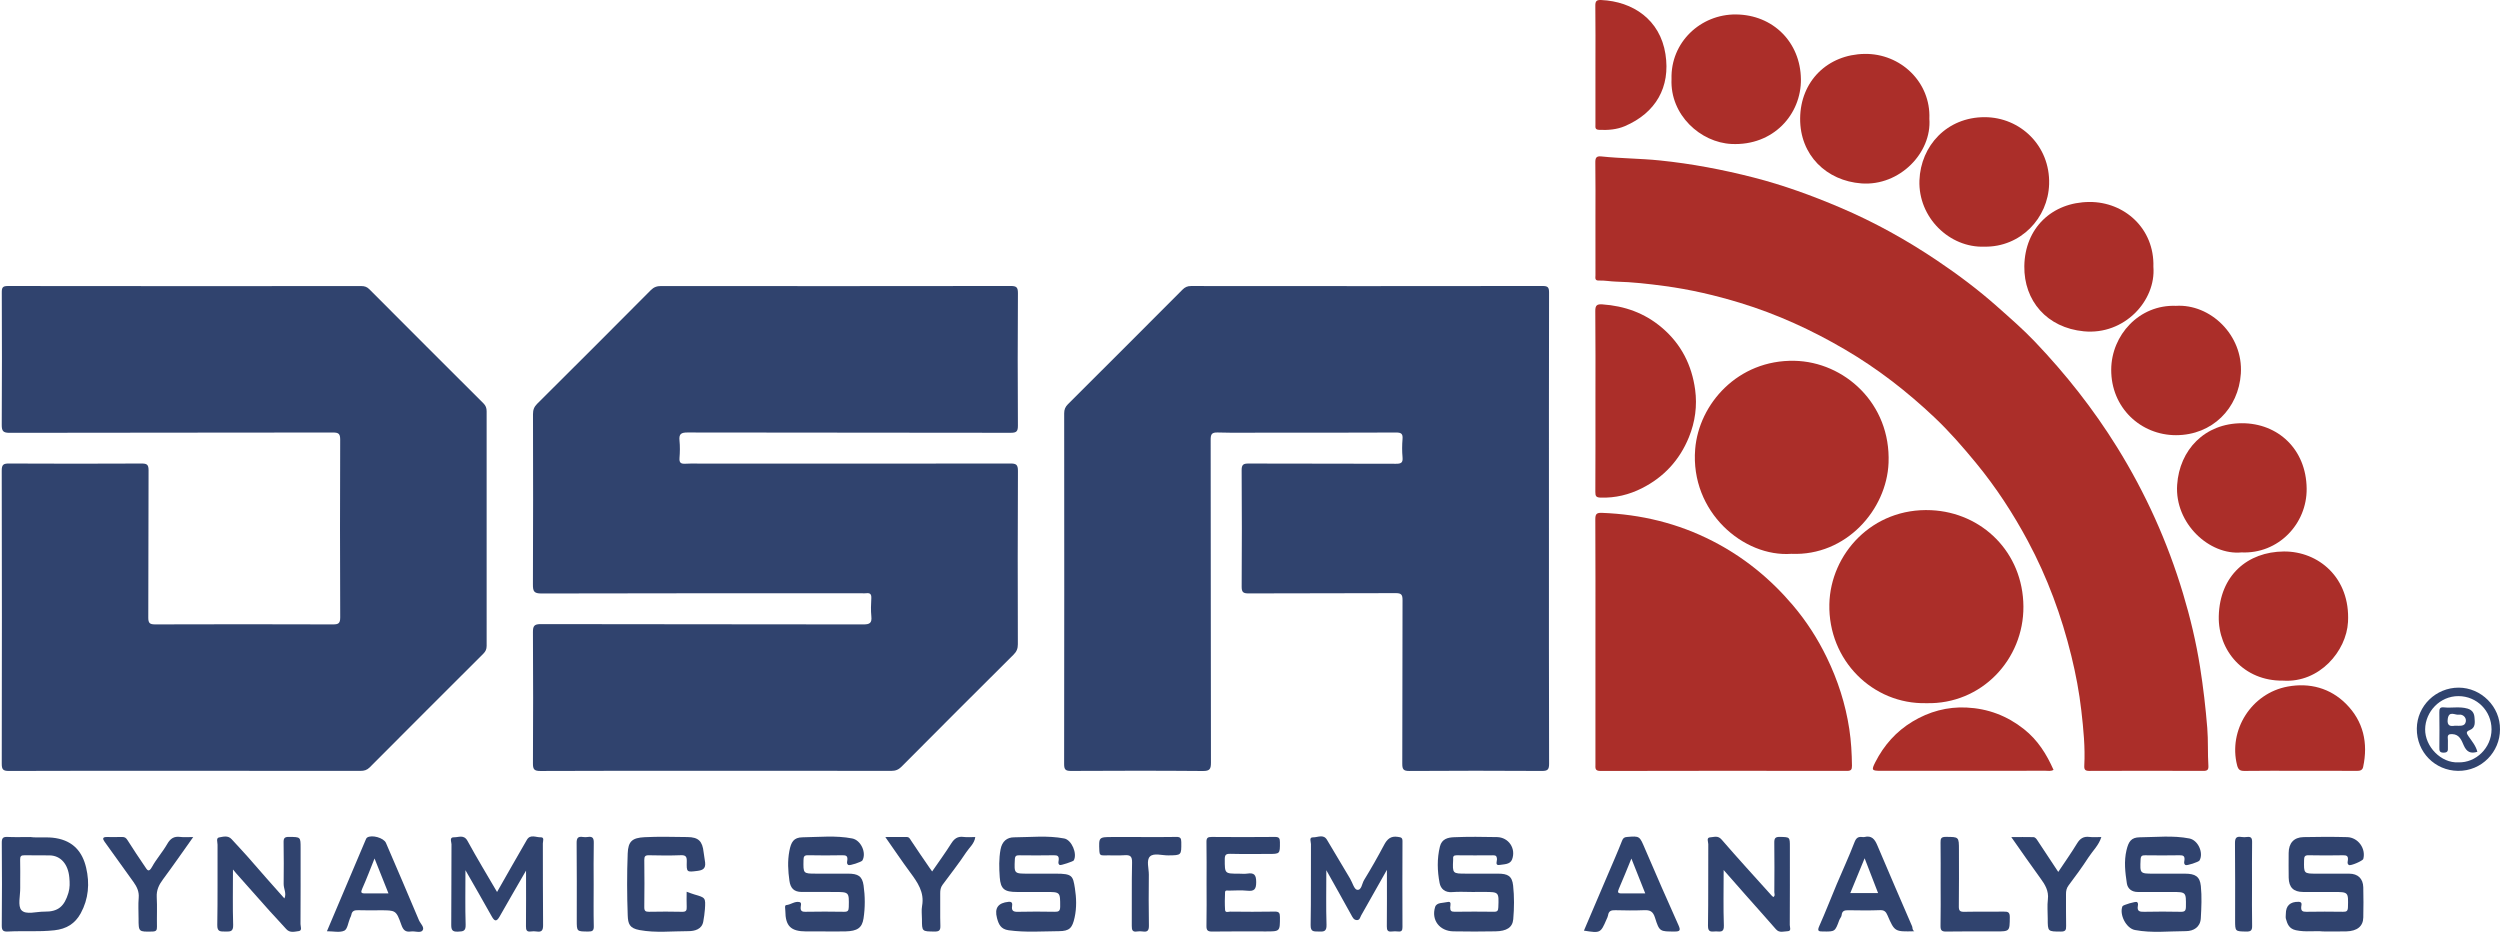 <?xml version="1.0" encoding="utf-8"?>
<!-- Generator: Adobe Illustrator 16.0.4, SVG Export Plug-In . SVG Version: 6.00 Build 0)  -->
<!DOCTYPE svg PUBLIC "-//W3C//DTD SVG 1.1//EN" "http://www.w3.org/Graphics/SVG/1.1/DTD/svg11.dtd">
<svg version="1.1" id="Layer_1" xmlns="http://www.w3.org/2000/svg" xmlns:xlink="http://www.w3.org/1999/xlink" x="0px" y="0px"
	 width="425.845px" height="158.748px" viewBox="0 0 425.845 158.748" enable-background="new 0 0 425.845 158.748"
	 xml:space="preserve">
<g>
	<path fill-rule="evenodd" clip-rule="evenodd" fill="#30436E" d="M121.807,131.297c-9.918,0-19.836-0.021-29.754,0.03
		c-1.104,0.006-1.279-0.319-1.273-1.324c0.043-7.438,0.044-14.877,0-22.315c-0.006-1.048,0.203-1.382,1.335-1.38
		c18.316,0.041,36.633,0.02,54.949,0.054c1.073,0.002,1.474-0.234,1.361-1.351c-0.104-1.029-0.065-2.079-0.007-3.116
		c0.039-0.702-0.223-0.931-0.881-0.843c-0.236,0.031-0.479,0.005-0.719,0.005c-18.197,0-36.393-0.016-54.589,0.035
		c-1.268,0.004-1.457-0.369-1.452-1.513c0.046-9.678,0.034-19.356,0.012-29.035c-0.002-0.728,0.186-1.243,0.715-1.769
		c6.468-6.427,12.915-12.874,19.342-19.342c0.528-0.531,1.046-0.711,1.771-0.71c19.836,0.017,39.672,0.021,59.508-0.008
		c0.952-0.001,1.273,0.159,1.267,1.206c-0.052,7.518-0.048,15.037-0.004,22.555c0.006,0.984-0.213,1.248-1.227,1.245
		c-18.356-0.034-36.712-0.015-55.068-0.051c-1.094-0.002-1.458,0.268-1.35,1.361c0.098,0.99,0.08,2.002,0.002,2.996
		c-0.065,0.833,0.269,1.001,1.015,0.963c1.117-0.056,2.239-0.015,3.358-0.015c17.316,0,34.633,0.009,51.95-0.022
		c0.999-0.002,1.332,0.161,1.326,1.27c-0.053,9.837-0.039,19.676-0.015,29.514c0.001,0.733-0.197,1.243-0.723,1.767
		c-6.382,6.343-12.745,12.705-19.088,19.087c-0.524,0.527-1.036,0.722-1.767,0.721C141.803,131.29,131.805,131.297,121.807,131.297z
		"/>
	<path fill-rule="evenodd" clip-rule="evenodd" fill="#30436E" d="M263.844,90.142c0,13.316-0.013,26.634,0.025,39.951
		c0.003,1.012-0.259,1.234-1.244,1.229c-7.519-0.045-15.038-0.049-22.557,0.003c-1.046,0.008-1.211-0.312-1.207-1.266
		c0.037-9.278,0.01-18.557,0.043-27.835c0.003-0.907-0.185-1.196-1.157-1.191c-8.358,0.043-16.717,0.008-25.075,0.048
		c-0.947,0.004-1.176-0.245-1.17-1.179c0.042-6.599,0.046-13.197-0.004-19.796c-0.007-0.987,0.308-1.151,1.2-1.148
		c8.359,0.032,16.717,0.006,25.076,0.039c0.863,0.003,1.217-0.154,1.132-1.095c-0.094-1.031-0.089-2.083-0.001-3.116
		c0.076-0.912-0.226-1.116-1.116-1.111c-7.278,0.039-14.558,0.022-21.836,0.022c-2.84,0-5.681,0.054-8.518-0.028
		c-1.041-0.03-1.214,0.3-1.212,1.261c0.03,18.317,0.011,36.634,0.048,54.951c0.002,1.11-0.191,1.46-1.393,1.449
		c-7.479-0.065-14.958-0.051-22.437-0.012c-0.927,0.005-1.181-0.216-1.18-1.167c0.03-19.917,0.026-39.834,0.009-59.75
		c0-0.649,0.188-1.1,0.647-1.557c6.517-6.49,13.019-12.997,19.512-19.511c0.42-0.421,0.835-0.612,1.452-0.612
		c19.956,0.019,39.913,0.022,59.87-0.006c0.896-0.001,1.115,0.214,1.113,1.112C263.834,63.266,263.844,76.704,263.844,90.142z"/>
	<path fill-rule="evenodd" clip-rule="evenodd" fill="#30436E" d="M31.523,131.297c-10,0-19.999-0.017-29.998,0.025
		c-1.015,0.005-1.228-0.264-1.226-1.246c0.033-16.639,0.035-33.277-0.004-49.916c-0.002-1.049,0.317-1.21,1.267-1.206
		c7.52,0.04,15.039,0.038,22.558,0.001c0.918-0.004,1.191,0.2,1.187,1.163c-0.042,8.359-0.006,16.719-0.048,25.078
		c-0.005,0.962,0.269,1.164,1.186,1.161c10.079-0.033,20.159-0.034,30.238,0.001c0.949,0.004,1.272-0.155,1.268-1.204
		c-0.046-10.079-0.043-20.159-0.004-30.238c0.004-0.985-0.215-1.246-1.228-1.244c-18.358,0.034-36.717,0.014-55.076,0.053
		c-1.113,0.002-1.352-0.303-1.346-1.371c0.048-7.519,0.038-15.039,0.008-22.558c-0.003-0.798,0.139-1.082,1.021-1.08
		c20.079,0.027,40.157,0.023,60.236,0.01c0.559,0,0.959,0.145,1.359,0.546c6.464,6.488,12.94,12.964,19.428,19.428
		c0.402,0.4,0.545,0.802,0.544,1.36c-0.014,13.318-0.015,26.638,0.002,39.957c0.001,0.572-0.188,0.956-0.579,1.346
		c-6.458,6.438-12.909,12.883-19.341,19.347c-0.47,0.472-0.948,0.599-1.578,0.598C51.44,131.292,41.482,131.297,31.523,131.297z"/>
	<path fill-rule="evenodd" clip-rule="evenodd" fill="#AB2E29" d="M271.764,37.183c0-3.16,0.029-6.32-0.02-9.479
		c-0.013-0.82,0.165-1.15,1.037-1.057c3.299,0.351,6.618,0.343,9.926,0.681c5.42,0.553,10.732,1.56,16,2.91
		c5.056,1.296,9.936,3.073,14.731,5.112c5.827,2.477,11.336,5.538,16.582,9.069c3.542,2.384,6.955,4.942,10.157,7.785
		c2.196,1.951,4.416,3.874,6.443,6.001c5.266,5.524,9.965,11.475,14,17.979c4.854,7.824,8.589,16.118,11.233,24.918
		c1.232,4.103,2.225,8.257,2.896,12.496c0.548,3.458,0.949,6.918,1.232,10.409c0.175,2.152,0.053,4.291,0.19,6.431
		c0.043,0.671-0.166,0.878-0.854,0.875c-6.479-0.025-12.958-0.025-19.438,0.001c-0.697,0.002-0.883-0.221-0.848-0.882
		c0.169-3.14-0.147-6.264-0.501-9.37c-0.356-3.137-0.945-6.249-1.699-9.32c-1.673-6.828-4.088-13.387-7.411-19.582
		c-2.512-4.684-5.406-9.128-8.79-13.244c-2.241-2.727-4.553-5.389-7.117-7.814c-4.657-4.405-9.695-8.314-15.236-11.561
		c-5.663-3.318-11.585-6.035-17.875-7.953c-4.22-1.287-8.488-2.283-12.863-2.867c-2.74-0.366-5.471-0.682-8.241-0.748
		c-0.971-0.023-1.961-0.218-2.948-0.185c-0.747,0.025-0.584-0.479-0.585-0.885C271.761,43.662,271.764,40.422,271.764,37.183z"/>
	<path fill-rule="evenodd" clip-rule="evenodd" fill="#AB2E29" d="M271.764,109.345c0-6.957,0.018-13.914-0.021-20.87
		c-0.005-0.886,0.193-1.151,1.107-1.117c6.65,0.251,12.959,1.766,18.9,4.818c5.289,2.718,9.786,6.376,13.631,10.904
		c2.32,2.732,4.229,5.7,5.788,8.912c1.88,3.872,3.186,7.909,3.835,12.186c0.318,2.088,0.429,4.158,0.455,6.255
		c0.008,0.66-0.159,0.88-0.854,0.879c-13.993-0.02-27.986-0.026-41.979,0.011c-0.988,0.002-0.864-0.502-0.864-1.107
		C271.766,123.258,271.764,116.301,271.764,109.345z"/>
	<path fill-rule="evenodd" clip-rule="evenodd" fill="#AB2E29" d="M328.12,119.777c-9.113,0.214-16.726-7.298-16.511-16.873
		c0.19-8.531,7.31-16.466,17.347-15.999c8.651,0.402,15.649,7.159,15.708,16.418C344.722,112.298,337.559,120.012,328.12,119.777z"
		/>
	<path fill-rule="evenodd" clip-rule="evenodd" fill="#AB2E29" d="M305.142,94.337c-8.134,0.598-17.245-7.125-16.39-17.823
		c0.615-7.69,7.27-15.253,16.909-15.056c8.487,0.173,16.438,7.265,16.032,17.387C321.374,86.824,314.461,94.74,305.142,94.337z"/>
	<path fill-rule="evenodd" clip-rule="evenodd" fill="#AB2E29" d="M271.764,68.221c0-5.077,0.029-10.153-0.025-15.229
		c-0.011-0.975,0.284-1.212,1.193-1.147c3.806,0.27,7.192,1.456,10.157,3.973c3.305,2.807,5.091,6.397,5.657,10.557
		c0.372,2.732,0.008,5.488-1.061,8.106c-1.593,3.9-4.268,6.799-8.008,8.686c-2.191,1.105-4.528,1.675-7.021,1.597
		c-0.764-0.023-0.913-0.243-0.909-0.954C271.777,78.613,271.764,73.417,271.764,68.221z"/>
	<path fill-rule="evenodd" clip-rule="evenodd" fill="#AB2E29" d="M338.041,42.017c-5.979,0.227-11.316-4.981-11.088-11.291
		c0.214-5.912,4.702-10.786,11.131-10.767c6.055,0.018,11.151,4.88,10.959,11.406C348.871,37.172,344.18,42.107,338.041,42.017z"/>
	<path fill-rule="evenodd" clip-rule="evenodd" fill="#AB2E29" d="M370.642,52.097c5.854-0.364,11.479,4.991,11.059,11.538
		c-0.382,5.939-4.876,10.488-11.042,10.493c-6.012,0.003-11.079-4.68-11.039-11.177C359.654,57.082,364.387,51.86,370.642,52.097z"
		/>
	<path fill-rule="evenodd" clip-rule="evenodd" fill="#AB2E29" d="M284.724,13.465c-0.179-6.285,4.979-11.052,10.964-11.003
		c6.328,0.051,10.996,4.726,11.076,11.021c0.076,5.991-4.692,11.379-11.82,11.042C289.681,24.274,284.454,19.6,284.724,13.465z"/>
	<path fill-rule="evenodd" clip-rule="evenodd" fill="#AB2E29" d="M366.804,45.448c0.461,5.772-4.94,11.649-11.843,10.988
		c-6.287-0.602-10.224-5.201-10.142-11.095c0.091-6.477,4.692-10.895,11.087-10.937C361.832,34.365,366.998,38.891,366.804,45.448z"
		/>
	<path fill-rule="evenodd" clip-rule="evenodd" fill="#AB2E29" d="M328.644,20.226c0.442,5.775-5.054,11.497-11.573,11.016
		c-5.934-0.438-10.494-4.806-10.438-11.079c0.057-6.366,4.698-10.878,10.971-10.98C323.762,9.081,328.905,14.019,328.644,20.226z"/>
	<path fill-rule="evenodd" clip-rule="evenodd" fill="#AB2E29" d="M381.823,94.097c-5.466,0.528-11.412-4.937-10.973-11.505
		c0.398-5.969,4.696-10.484,11.016-10.5c6.158-0.016,10.975,4.431,11.045,11.134C392.975,89.224,388.105,94.372,381.823,94.097z"/>
	<path fill-rule="evenodd" clip-rule="evenodd" fill="#AB2E29" d="M388.901,115.937c-6.708,0.104-11.093-5.133-10.96-10.958
		c0.159-6.963,4.901-10.998,11.094-11.041c5.89-0.04,11.326,4.465,10.92,12.008C399.688,110.907,395.086,116.348,388.901,115.937z"
		/>
	<path fill-rule="evenodd" clip-rule="evenodd" fill="#AB2E29" d="M391.748,131.297c-3.12,0-6.24-0.027-9.359,0.02
		c-0.774,0.011-1.118-0.139-1.329-0.971c-1.509-5.937,2.404-12.261,8.634-13.401c3.711-0.681,7.22,0.244,9.926,2.95
		c2.959,2.96,3.789,6.673,2.911,10.755c-0.116,0.541-0.517,0.665-1.063,0.66C398.228,131.284,394.987,131.297,391.748,131.297z"/>
	<path fill-rule="evenodd" clip-rule="evenodd" fill="#AB2E29" d="M349.796,131.142c-0.492,0.265-0.934,0.148-1.353,0.148
		c-9.359,0.009-18.718,0.007-28.077,0.007c-1.526,0-1.623-0.101-0.935-1.457c1.471-2.898,3.563-5.259,6.363-6.942
		c2.821-1.696,5.905-2.536,9.185-2.378c3.633,0.175,6.888,1.387,9.79,3.689C347.125,126.078,348.604,128.46,349.796,131.142z"/>
	<path fill-rule="evenodd" clip-rule="evenodd" fill="#AB2E29" d="M271.764,11.055c0-3.358,0.026-6.716-0.019-10.073
		c-0.011-0.793,0.217-1.014,0.995-0.978c5.412,0.247,10.035,3.346,10.951,9.211c0.883,5.661-1.687,10.028-6.912,12.27
		c-1.366,0.586-2.884,0.708-4.403,0.633c-0.715-0.035-0.612-0.441-0.612-0.871C271.764,17.85,271.764,14.452,271.764,11.055z"/>
	<path fill-rule="evenodd" clip-rule="evenodd" fill="#30436E" d="M176.08,151.937c-0.959,0-1.918,0-2.877,0
		c-2.074,0-2.765-0.462-2.91-2.508c-0.111-1.56-0.156-3.144,0.138-4.737c0.26-1.407,1.125-2.059,2.283-2.064
		c2.854-0.015,5.727-0.346,8.567,0.196c1.268,0.242,2.264,2.603,1.618,3.745c-0.095,0.168-2.232,0.878-2.387,0.777
		c-0.343-0.221-0.199-0.583-0.173-0.864c0.059-0.642-0.185-0.811-0.808-0.799c-1.958,0.038-3.916,0.027-5.874,0.006
		c-0.521-0.006-0.763,0.07-0.792,0.696c-0.115,2.434-0.144,2.432,2.287,2.432c1.559,0,3.117,0.001,4.676,0
		c2.83-0.002,2.931,0.363,3.267,2.475c0.26,1.637,0.313,3.341-0.045,4.98c-0.393,1.8-0.866,2.326-2.659,2.341
		c-2.854,0.023-5.713,0.24-8.576-0.152c-1.37-0.188-1.713-1.05-1.989-2.078c-0.46-1.72,0.196-2.593,1.965-2.768
		c0.611-0.061,0.675,0.276,0.607,0.716c-0.124,0.794,0.2,1.005,0.977,0.984c2.077-0.053,4.156-0.039,6.234-0.005
		c0.665,0.011,0.979-0.067,0.979-0.88c0-2.493,0.043-2.493-2.47-2.493C177.439,151.937,176.759,151.937,176.08,151.937z"/>
	<path fill-rule="evenodd" clip-rule="evenodd" fill="#30436E" d="M367.741,151.937c-1.198,0-2.397-0.002-3.596,0.001
		c-1.016,0.003-1.726-0.554-1.863-1.474c-0.28-1.862-0.51-3.736-0.061-5.635c0.345-1.456,0.785-2.192,2.269-2.205
		c2.812-0.023,5.646-0.347,8.444,0.198c1.485,0.289,2.461,2.47,1.726,3.754c-0.144,0.249-2.166,0.917-2.393,0.769
		c-0.336-0.22-0.196-0.586-0.169-0.868c0.062-0.649-0.197-0.805-0.812-0.793c-1.957,0.036-3.915,0.027-5.873,0.004
		c-0.523-0.006-0.759,0.079-0.788,0.7c-0.113,2.431-0.142,2.429,2.288,2.429c1.758,0,3.516-0.002,5.273,0.001
		c1.738,0.003,2.534,0.469,2.7,2.098c0.185,1.814,0.097,3.667-0.006,5.496c-0.085,1.509-1.219,2.191-2.541,2.195
		c-2.894,0.007-5.806,0.356-8.682-0.192c-1.499-0.286-2.693-2.653-2.121-4.047c0.091-0.222,2.286-0.867,2.477-0.717
		c0.222,0.175,0.18,0.445,0.142,0.663c-0.163,0.925,0.319,1.017,1.083,0.999c2.077-0.046,4.156-0.043,6.232,0
		c0.679,0.014,0.864-0.181,0.872-0.863c0.029-2.513,0.058-2.513-2.444-2.513C369.18,151.937,368.46,151.937,367.741,151.937z"/>
	<path fill-rule="evenodd" clip-rule="evenodd" fill="#30436E" d="M5.178,142.578c1.256,0.172,2.785-0.077,4.344,0.188
		c2.971,0.504,4.52,2.338,5.153,5.046c0.622,2.657,0.417,5.296-0.921,7.748c-0.968,1.774-2.424,2.677-4.509,2.905
		c-2.626,0.287-5.241,0.067-7.855,0.206c-0.788,0.042-1.098-0.112-1.089-1.007c0.049-4.71,0.043-9.421,0.003-14.132
		c-0.007-0.811,0.247-1.008,1.006-0.97C2.504,142.621,3.704,142.578,5.178,142.578z M3.443,150.393c0,0.279-0.005,0.56,0,0.84
		c0.026,1.312-0.452,3.088,0.214,3.812c0.761,0.827,2.557,0.223,3.902,0.242c2.352,0.034,3.398-0.889,4.096-3.197
		c0.268-0.885,0.228-1.743,0.157-2.584c-0.198-2.333-1.485-3.753-3.324-3.801c-1.438-0.037-2.88,0.018-4.318-0.02
		c-0.583-0.015-0.754,0.179-0.739,0.749C3.468,147.752,3.443,149.073,3.443,150.393z"/>
	<path fill-rule="evenodd" clip-rule="evenodd" fill="#30436E" d="M140.465,158.658c-1.04,0-2.08,0.001-3.12-0.001
		c-2.639-0.004-3.556-0.896-3.574-3.506c-0.002-0.34-0.163-0.949,0.151-0.979c0.795-0.072,1.465-0.705,2.269-0.512
		c0.395,0.095,0.219,0.557,0.197,0.836c-0.049,0.617,0.147,0.827,0.793,0.815c2.199-0.039,4.4-0.039,6.599,0
		c0.647,0.012,0.785-0.201,0.798-0.815c0.058-2.56,0.081-2.56-2.52-2.56c-1.84,0-3.68,0.01-5.52-0.003
		c-1.293-0.009-1.894-0.641-2.071-1.91c-0.235-1.689-0.337-3.35-0.012-5.052c0.294-1.542,0.725-2.325,2.253-2.345
		c2.815-0.035,5.652-0.349,8.454,0.195c1.492,0.289,2.468,2.458,1.736,3.75c-0.142,0.252-2.163,0.922-2.393,0.772
		c-0.338-0.219-0.197-0.586-0.169-0.868c0.063-0.651-0.2-0.805-0.815-0.793c-1.959,0.036-3.92,0.042-5.879-0.002
		c-0.676-0.016-0.764,0.254-0.775,0.837c-0.045,2.299-0.065,2.298,2.178,2.298c1.8,0,3.6-0.003,5.399,0.001
		c1.699,0.004,2.428,0.409,2.657,2.009c0.266,1.849,0.273,3.761-0.007,5.611c-0.25,1.647-1.102,2.161-3.032,2.213
		C142.866,158.684,141.665,158.658,140.465,158.658z"/>
	<path fill-rule="evenodd" clip-rule="evenodd" fill="#30436E" d="M395.674,158.658c-1.338-0.139-2.956,0.148-4.585-0.203
		c-1.165-0.252-1.459-1.037-1.713-1.949c-0.072-0.26-0.012-0.557-0.012-0.837c-0.001-1.396,0.736-2.076,2.155-2.057
		c0.716,0.01,0.496,0.525,0.467,0.848c-0.062,0.702,0.22,0.864,0.879,0.852c2.079-0.038,4.159-0.031,6.238-0.002
		c0.588,0.008,0.822-0.105,0.841-0.773c0.071-2.599,0.101-2.599-2.484-2.599c-1.72,0-3.439,0.005-5.159-0.001
		c-1.625-0.005-2.417-0.773-2.451-2.428c-0.028-1.399-0.009-2.8-0.005-4.199c0.005-1.682,0.872-2.68,2.524-2.717
		c2.478-0.056,4.959-0.064,7.438,0.002c1.873,0.05,3.224,1.95,2.751,3.713c-0.088,0.33-2.152,1.221-2.449,1.036
		c-0.343-0.214-0.196-0.585-0.169-0.867c0.062-0.651-0.201-0.804-0.815-0.792c-1.959,0.036-3.92,0.042-5.878-0.002
		c-0.675-0.016-0.765,0.252-0.776,0.836c-0.045,2.3-0.065,2.299,2.177,2.299c1.84,0,3.68-0.005,5.52,0.002
		c1.463,0.006,2.35,0.831,2.388,2.315c0.044,1.719,0.038,3.439,0.002,5.159c-0.032,1.49-1.045,2.31-2.885,2.357
		C398.432,158.684,397.191,158.658,395.674,158.658z"/>
	<path fill-rule="evenodd" clip-rule="evenodd" fill="#30436E" d="M250.724,151.937c-1.12,0-2.245-0.074-3.356,0.021
		c-1.227,0.104-1.959-0.552-2.15-1.555c-0.392-2.047-0.454-4.123,0.051-6.195c0.327-1.341,1.398-1.556,2.418-1.598
		c2.435-0.1,4.877-0.07,7.315-0.021c1.966,0.04,3.263,1.93,2.564,3.804c-0.326,0.875-1.376,0.813-2.125,0.94
		c-0.849,0.143-0.414-0.671-0.45-1.039c-0.046-0.469-0.192-0.607-0.645-0.604c-2.079,0.017-4.159,0.02-6.237-0.002
		c-0.498-0.005-0.633,0.211-0.585,0.646c0.005,0.039,0.002,0.08,0,0.12c-0.112,2.361-0.112,2.361,2.219,2.361
		c1.8,0,3.599,0,5.398,0.001c1.699,0,2.424,0.399,2.6,2.023c0.205,1.895,0.189,3.837,0.022,5.737
		c-0.126,1.427-1.143,2.031-3.004,2.067c-2.397,0.047-4.798,0.043-7.196,0.002c-2.337-0.039-3.799-1.918-3.109-4.146
		c0.252-0.813,1.368-0.665,2.097-0.846c0.765-0.188,0.48,0.561,0.474,0.904c-0.012,0.568,0.155,0.758,0.741,0.75
		c2.238-0.031,4.478-0.031,6.717-0.001c0.587,0.009,0.715-0.193,0.737-0.751c0.105-2.621,0.124-2.621-2.456-2.621
		C252.083,151.937,251.403,151.937,250.724,151.937z"/>
	<path fill-rule="evenodd" clip-rule="evenodd" fill="#30436E" d="M236.244,148.167c-1.57,2.785-2.969,5.28-4.387,7.764
		c-0.181,0.316-0.228,0.833-0.762,0.796c-0.498-0.035-0.68-0.434-0.898-0.831c-1.36-2.479-2.75-4.942-4.273-7.667
		c0,3.283-0.065,6.296,0.032,9.305c0.038,1.157-0.479,1.179-1.331,1.141c-0.768-0.034-1.398,0.13-1.375-1.097
		c0.084-4.599,0.021-9.199,0.055-13.799c0.003-0.388-0.38-1.169,0.359-1.147c0.78,0.023,1.761-0.593,2.367,0.415
		c1.325,2.203,2.634,4.415,3.944,6.625c0.394,0.664,0.693,1.811,1.181,1.894c0.772,0.132,0.827-1.052,1.193-1.65
		c1.198-1.957,2.335-3.955,3.408-5.983c0.533-1.006,1.146-1.578,2.367-1.378c0.508,0.083,0.774,0.103,0.771,0.724
		c-0.023,4.88-0.021,9.76-0.002,14.64c0.002,0.559-0.139,0.814-0.731,0.749c-0.355-0.039-0.724-0.045-1.078,0.001
		c-0.697,0.089-0.863-0.208-0.855-0.87c0.032-2.92,0.015-5.84,0.015-8.76C236.244,148.857,236.244,148.678,236.244,148.167z"/>
	<path fill-rule="evenodd" clip-rule="evenodd" fill="#30436E" d="M89.604,148.299c-1.58,2.74-3.061,5.278-4.509,7.836
		c-0.549,0.969-0.893,0.756-1.356-0.078c-1.41-2.538-2.868-5.049-4.455-7.831c0,3.277-0.062,6.285,0.032,9.288
		c0.035,1.123-0.435,1.138-1.308,1.179c-1.002,0.047-1.15-0.331-1.143-1.213c0.041-4.556,0.006-9.111,0.041-13.667
		c0.003-0.407-0.42-1.224,0.441-1.193c0.765,0.026,1.671-0.521,2.294,0.626c1.59,2.923,3.322,5.768,5.026,8.692
		c1.725-3.023,3.384-5.971,5.086-8.894c0.576-0.99,1.574-0.39,2.36-0.42c0.664-0.025,0.353,0.679,0.355,1.041
		c0.024,4.636-0.012,9.271,0.039,13.906c0.01,0.908-0.23,1.235-1.12,1.094c-0.312-0.05-0.644-0.044-0.957-0.001
		c-0.718,0.099-0.846-0.241-0.839-0.883c0.03-2.917,0.013-5.835,0.013-8.752C89.604,148.853,89.604,148.676,89.604,148.299z"/>
	<path fill-rule="evenodd" clip-rule="evenodd" fill="#30436E" d="M39.683,148.106c0,3.247-0.063,6.349,0.033,9.444
		c0.037,1.177-0.523,1.136-1.347,1.124c-0.796-0.012-1.381,0.086-1.359-1.111c0.082-4.554,0.025-9.109,0.046-13.665
		c0.002-0.431-0.282-1.155,0.254-1.249c0.679-0.119,1.509-0.396,2.135,0.288c0.909,0.993,1.832,1.973,2.727,2.978
		c1.101,1.235,2.176,2.495,3.269,3.738c0.984,1.119,1.978,2.23,3.003,3.385c0.402-0.846-0.136-1.647-0.128-2.466
		c0.022-2.357,0.036-4.715-0.009-7.072c-0.014-0.72,0.153-0.952,0.916-0.944c1.98,0.023,1.981-0.021,1.981,1.899
		c0,4.315,0.011,8.631-0.018,12.946c-0.002,0.409,0.337,1.122-0.31,1.202c-0.688,0.085-1.497,0.358-2.122-0.35
		c-0.917-1.038-1.886-2.031-2.81-3.063c-1.896-2.117-3.777-4.246-5.663-6.372C40.114,148.629,39.956,148.431,39.683,148.106z"/>
	<path fill-rule="evenodd" clip-rule="evenodd" fill="#30436E" d="M293.604,148.199c0,3.34-0.074,6.403,0.036,9.459
		c0.045,1.249-0.661,1.001-1.338,0.995c-0.656-0.006-1.389,0.291-1.368-0.958c0.076-4.634,0.019-9.27,0.051-13.905
		c0.003-0.392-0.379-1.131,0.348-1.161c0.61-0.025,1.277-0.365,1.918,0.376c2.787,3.23,5.674,6.374,8.527,9.547
		c0.079,0.089,0.178,0.16,0.28,0.25c0.369-0.212,0.174-0.567,0.176-0.84c0.018-2.798,0.034-5.595-0.006-8.392
		c-0.011-0.744,0.138-1.038,0.965-1.015c1.69,0.047,1.691-0.006,1.691,1.709c0,4.436,0.009,8.871-0.017,13.307
		c-0.002,0.36,0.324,1.027-0.355,1.048c-0.659,0.019-1.408,0.351-2.003-0.332c-1.736-1.993-3.504-3.961-5.256-5.941
		C296.093,151.034,294.938,149.716,293.604,148.199z"/>
	<path fill-rule="evenodd" clip-rule="evenodd" fill="#30436E" d="M205.523,150.498c0-2.359,0.025-4.719-0.016-7.077
		c-0.012-0.691,0.21-0.862,0.876-0.857c3.598,0.03,7.197,0.034,10.795-0.002c0.718-0.008,0.838,0.253,0.841,0.894
		c0.008,2.003,0.034,2.003-1.994,2.003c-2.16,0-4.32,0.035-6.478-0.02c-0.757-0.019-0.924,0.211-0.923,0.938
		c0.002,2.441-0.029,2.441,2.398,2.441c0.48,0,0.969,0.062,1.438-0.012c1.185-0.186,1.518,0.225,1.518,1.452
		c0,1.23-0.331,1.588-1.519,1.463c-1.028-0.108-2.077-0.031-3.116-0.017c-0.249,0.004-0.653-0.132-0.67,0.278
		c-0.042,0.997-0.062,2.001,0.001,2.996c0.036,0.566,0.575,0.303,0.874,0.306c2.519,0.024,5.039,0.046,7.556-0.006
		c0.766-0.016,0.918,0.226,0.918,0.943c-0.002,2.437,0.028,2.437-2.403,2.437c-3.039,0-6.078-0.026-9.116,0.018
		c-0.771,0.011-1.017-0.182-0.999-0.981C205.558,155.296,205.523,152.896,205.523,150.498z"/>
	<path fill-rule="evenodd" clip-rule="evenodd" fill="#30436E" d="M116.963,151.899c0.52,0.184,0.911,0.344,1.315,0.461
		c1.905,0.55,1.92,0.546,1.797,2.502c-0.044,0.703-0.163,1.41-0.278,2.097c-0.226,1.348-1.486,1.651-2.526,1.65
		c-2.774-0.002-5.562,0.326-8.33-0.182c-1.719-0.315-1.964-1.055-2.017-2.512c-0.127-3.512-0.142-7.034-0.003-10.545
		c0.082-2.07,0.778-2.655,2.867-2.764c2.431-0.126,4.873-0.047,7.31-0.024c1.879,0.019,2.555,0.698,2.756,2.59
		c0.062,0.582,0.192,1.153,0.256,1.741c0.116,1.062-0.425,1.321-1.308,1.433c-1.826,0.23-1.868,0.252-1.819-1.603
		c0.021-0.817-0.167-1.103-1.036-1.068c-1.795,0.072-3.595,0.048-5.392,0.008c-0.63-0.014-0.815,0.17-0.807,0.804
		c0.034,2.676,0.035,5.354-0.001,8.03c-0.008,0.647,0.201,0.806,0.816,0.793c1.877-0.036,3.756-0.042,5.632,0.003
		c0.668,0.016,0.808-0.237,0.777-0.832C116.932,153.656,116.963,152.826,116.963,151.899z"/>
	<path fill-rule="evenodd" clip-rule="evenodd" fill="#30436E" d="M55.689,158.624c2.234-5.275,4.394-10.377,6.559-15.478
		c0.074-0.174,0.151-0.389,0.294-0.482c0.788-0.521,2.826,0.047,3.2,0.915c1.889,4.38,3.767,8.764,5.617,13.159
		c0.25,0.593,1.026,1.245,0.603,1.774c-0.358,0.448-1.285,0.059-1.949,0.153c-0.929,0.134-1.319-0.201-1.65-1.136
		c-0.884-2.5-0.963-2.473-3.647-2.473c-1.238,0-2.477,0.034-3.713-0.014c-0.65-0.025-1.057,0.135-1.165,0.823
		c-0.029,0.186-0.145,0.356-0.219,0.535c-0.309,0.74-0.432,1.876-0.969,2.128C57.87,158.895,56.791,158.624,55.689,158.624z
		 M66.171,152.177c-0.833-2.09-1.591-3.989-2.372-5.947c-0.708,1.758-1.342,3.457-2.082,5.109c-0.287,0.64-0.261,0.853,0.468,0.843
		C63.454,152.165,64.723,152.177,66.171,152.177z"/>
	<path fill-rule="evenodd" clip-rule="evenodd" fill="#30436E" d="M269.804,158.523c1.376-3.225,2.743-6.426,4.107-9.628
		c0.806-1.892,1.638-3.772,2.387-5.686c0.18-0.459,0.38-0.603,0.83-0.64c2.211-0.187,2.148-0.17,3.084,2.025
		c1.855,4.355,3.769,8.686,5.7,13.008c0.369,0.825,0.307,1.08-0.668,1.073c-2.479-0.016-2.579,0.054-3.333-2.357
		c-0.339-1.085-0.845-1.317-1.844-1.279c-1.635,0.064-3.274,0.049-4.911,0.003c-0.686-0.019-1.138,0.114-1.242,0.87
		c-0.031,0.225-0.149,0.439-0.242,0.653C272.632,158.963,272.631,158.962,269.804,158.523z M280.247,152.177
		c-0.826-2.077-1.588-3.995-2.358-5.934c-0.717,1.742-1.396,3.465-2.138,5.158c-0.259,0.593-0.167,0.789,0.476,0.78
		C277.496,152.166,278.766,152.177,280.247,152.177z"/>
	<path fill-rule="evenodd" clip-rule="evenodd" fill="#30436E" d="M326.071,158.629c-3.325,0.082-3.34,0.088-4.552-2.703
		c-0.261-0.6-0.527-0.922-1.273-0.893c-1.797,0.072-3.598,0.039-5.397,0.016c-0.628-0.009-1.079,0.077-1.15,0.84
		c-0.027,0.29-0.292,0.55-0.399,0.842c-0.729,1.975-0.725,1.96-2.763,1.936c-0.692-0.009-1.053-0.014-0.653-0.907
		c1.061-2.373,1.994-4.803,3.003-7.199c0.995-2.363,2.082-4.689,2.996-7.082c0.288-0.753,0.625-0.989,1.338-0.902
		c0.118,0.014,0.246,0.026,0.358-0.002c1.229-0.307,1.758,0.367,2.193,1.399c1.947,4.616,3.946,9.211,5.932,13.812
		C325.815,158.045,325.68,158.351,326.071,158.629z M317.617,146.195c-0.869,2.109-1.64,3.98-2.443,5.931c1.629,0,3.161,0,4.737,0
		C319.176,150.223,318.442,148.328,317.617,146.195z"/>
	<path fill-rule="evenodd" clip-rule="evenodd" fill="#30436E" d="M158.779,148.442c1.154-1.676,2.259-3.184,3.25-4.763
		c0.521-0.83,1.098-1.252,2.101-1.117c0.626,0.084,1.273,0.016,1.998,0.016c-0.146,1.121-1.002,1.777-1.528,2.576
		c-1.264,1.92-2.703,3.724-4.063,5.581c-0.312,0.426-0.39,0.915-0.383,1.448c0.024,1.837-0.032,3.675,0.028,5.51
		c0.026,0.797-0.222,0.993-0.995,0.984c-2.144-0.026-2.144,0.011-2.144-2.092c0-0.759-0.114-1.538,0.021-2.272
		c0.43-2.336-0.778-4.023-2.049-5.743c-1.399-1.893-2.713-3.848-4.215-5.991c1.416,0,2.52,0.01,3.625-0.005
		c0.444-0.006,0.559,0.296,0.763,0.606c1.024,1.562,2.091,3.096,3.145,4.638C158.467,148.015,158.61,148.207,158.779,148.442z"/>
	<path fill-rule="evenodd" clip-rule="evenodd" fill="#30436E" d="M32.915,142.578c-1.816,2.553-3.449,4.916-5.16,7.221
		c-0.684,0.921-1.121,1.821-1.055,3.016c0.092,1.675-0.001,3.358,0.036,5.038c0.014,0.61-0.14,0.811-0.79,0.824
		c-2.344,0.05-2.343,0.079-2.343-2.258c0-1.16-0.079-2.327,0.023-3.478c0.095-1.074-0.315-1.905-0.898-2.717
		c-1.64-2.282-3.276-4.566-4.917-6.848c-0.352-0.489-0.368-0.806,0.364-0.8c0.88,0.006,1.76,0.015,2.64-0.005
		c0.447-0.01,0.672,0.164,0.918,0.562c0.945,1.523,1.963,3.001,2.961,4.489c0.368,0.549,0.623,1.097,1.201,0.042
		c0.746-1.361,1.816-2.543,2.586-3.893c0.536-0.938,1.15-1.352,2.219-1.21C31.329,142.645,31.977,142.578,32.915,142.578z"/>
	<path fill-rule="evenodd" clip-rule="evenodd" fill="#30436E" d="M350.598,148.522c1.081-1.623,2.201-3.206,3.208-4.859
		c0.517-0.851,1.118-1.226,2.108-1.1c0.627,0.079,1.272,0.015,2.026,0.015c-0.436,1.411-1.469,2.348-2.191,3.462
		c-1.058,1.634-2.207,3.212-3.383,4.765c-0.369,0.488-0.452,0.96-0.448,1.522c0.016,1.798-0.022,3.596,0.021,5.393
		c0.017,0.691-0.108,0.966-0.896,0.962c-2.238-0.013-2.238,0.031-2.238-2.242c0-1.078-0.105-2.17,0.025-3.232
		c0.182-1.469-0.485-2.533-1.29-3.633c-1.627-2.225-3.187-4.498-4.943-6.991c1.407,0,2.574-0.018,3.74,0.01
		c0.39,0.009,0.582,0.36,0.778,0.656C348.271,145,349.429,146.752,350.598,148.522z"/>
	<path fill-rule="evenodd" clip-rule="evenodd" fill="#30436E" d="M194.251,142.578c2.038,0,4.077,0.028,6.113-0.017
		c0.696-0.015,0.85,0.22,0.855,0.879c0.019,2.258,0.046,2.24-2.217,2.265c-1.068,0.013-2.464-0.452-3.116,0.183
		c-0.656,0.64-0.185,2.041-0.195,3.107c-0.026,2.877-0.042,5.755,0.012,8.63c0.016,0.841-0.204,1.173-1.051,1.041
		c-0.312-0.049-0.645-0.049-0.957,0c-0.775,0.121-0.917-0.228-0.91-0.937c0.035-3.596-0.039-7.193,0.049-10.787
		c0.027-1.119-0.333-1.338-1.332-1.265c-1.152,0.086-2.317-0.005-3.475,0.03c-0.555,0.018-0.739-0.134-0.764-0.725
		c-0.102-2.406-0.127-2.405,2.311-2.405C191.135,142.578,192.693,142.578,194.251,142.578z"/>
	<path fill-rule="evenodd" clip-rule="evenodd" fill="#30436E" d="M330.563,150.599c0-2.359,0.022-4.719-0.014-7.078
		c-0.011-0.683,0.096-0.972,0.893-0.968c2.241,0.012,2.241-0.032,2.241,2.244c0,3.198,0.026,6.397-0.019,9.597
		c-0.011,0.756,0.21,0.936,0.938,0.921c2.238-0.048,4.479,0.009,6.717-0.032c0.73-0.014,1.036,0.112,1.027,0.954
		c-0.025,2.42,0.02,2.421-2.425,2.421c-2.799,0-5.599-0.031-8.396,0.02c-0.802,0.015-0.996-0.231-0.98-1.001
		C330.595,155.318,330.563,152.958,330.563,150.599z"/>
	<path fill-rule="evenodd" clip-rule="evenodd" fill="#30436E" d="M425.844,124.256c0.001,3.763-3.074,7.103-7.163,7.051
		c-3.89-0.049-7.05-3.165-7.005-7.211c0.043-3.879,3.258-6.969,7.133-6.966C422.612,117.133,425.911,120.359,425.844,124.256z
		 M418.749,129.857c2.976,0.105,5.658-2.456,5.656-5.625c-0.003-3.145-2.494-5.646-5.629-5.656c-3.195-0.011-5.64,2.677-5.681,5.629
		C413.055,127.17,415.818,130.017,418.749,129.857z"/>
	<path fill-rule="evenodd" clip-rule="evenodd" fill="#30436E" d="M383.604,150.615c0,2.354-0.029,4.709,0.018,7.062
		c0.016,0.764-0.172,1.017-0.976,1.002c-1.921-0.036-1.922,0.009-1.922-1.954c0-4.349,0.026-8.699-0.021-13.048
		c-0.01-0.876,0.182-1.264,1.101-1.108c0.311,0.053,0.642,0.043,0.956,0.002c0.687-0.09,0.87,0.191,0.859,0.861
		C383.581,145.826,383.604,148.22,383.604,150.615z"/>
	<path fill-rule="evenodd" clip-rule="evenodd" fill="#30436E" d="M101.124,150.698c0,2.354-0.035,4.71,0.02,7.062
		c0.018,0.766-0.227,0.921-0.942,0.915c-1.958-0.016-1.958,0.02-1.958-1.914c0-4.39,0.025-8.779-0.021-13.168
		c-0.009-0.86,0.244-1.148,1.065-1.022c0.273,0.042,0.564,0.045,0.836,0c0.884-0.147,1.037,0.268,1.019,1.064
		C101.09,145.989,101.124,148.343,101.124,150.698z"/>
	<path fill-rule="evenodd" clip-rule="evenodd" fill="#30436E" d="M421.989,128.06c-1.133,0.351-1.812,0.047-2.313-1.078
		c-0.369-0.826-0.706-1.891-1.966-1.935c-0.548-0.02-0.819,0.098-0.757,0.715c0.053,0.514-0.009,1.039,0.017,1.558
		c0.025,0.531,0.002,0.884-0.727,0.885c-0.731,0-0.73-0.359-0.726-0.887c0.017-1.999,0.024-3.999-0.005-5.997
		c-0.008-0.584,0.092-0.904,0.771-0.83c1.333,0.144,2.679-0.182,4.021,0.205c0.851,0.246,1.148,0.812,1.199,1.537
		c0.057,0.8,0.21,1.72-0.805,2.127c-0.678,0.273-0.589,0.515-0.204,1.073C421.057,126.249,421.734,127.03,421.989,128.06z
		 M418.151,123.617c0.848-0.009,1.747,0.194,1.879-0.752c0.091-0.649-0.504-1.238-1.189-1.125c-0.636,0.104-1.688-0.746-1.895,0.712
		C416.773,123.672,417.416,123.745,418.151,123.617z"/>
</g>
</svg>
